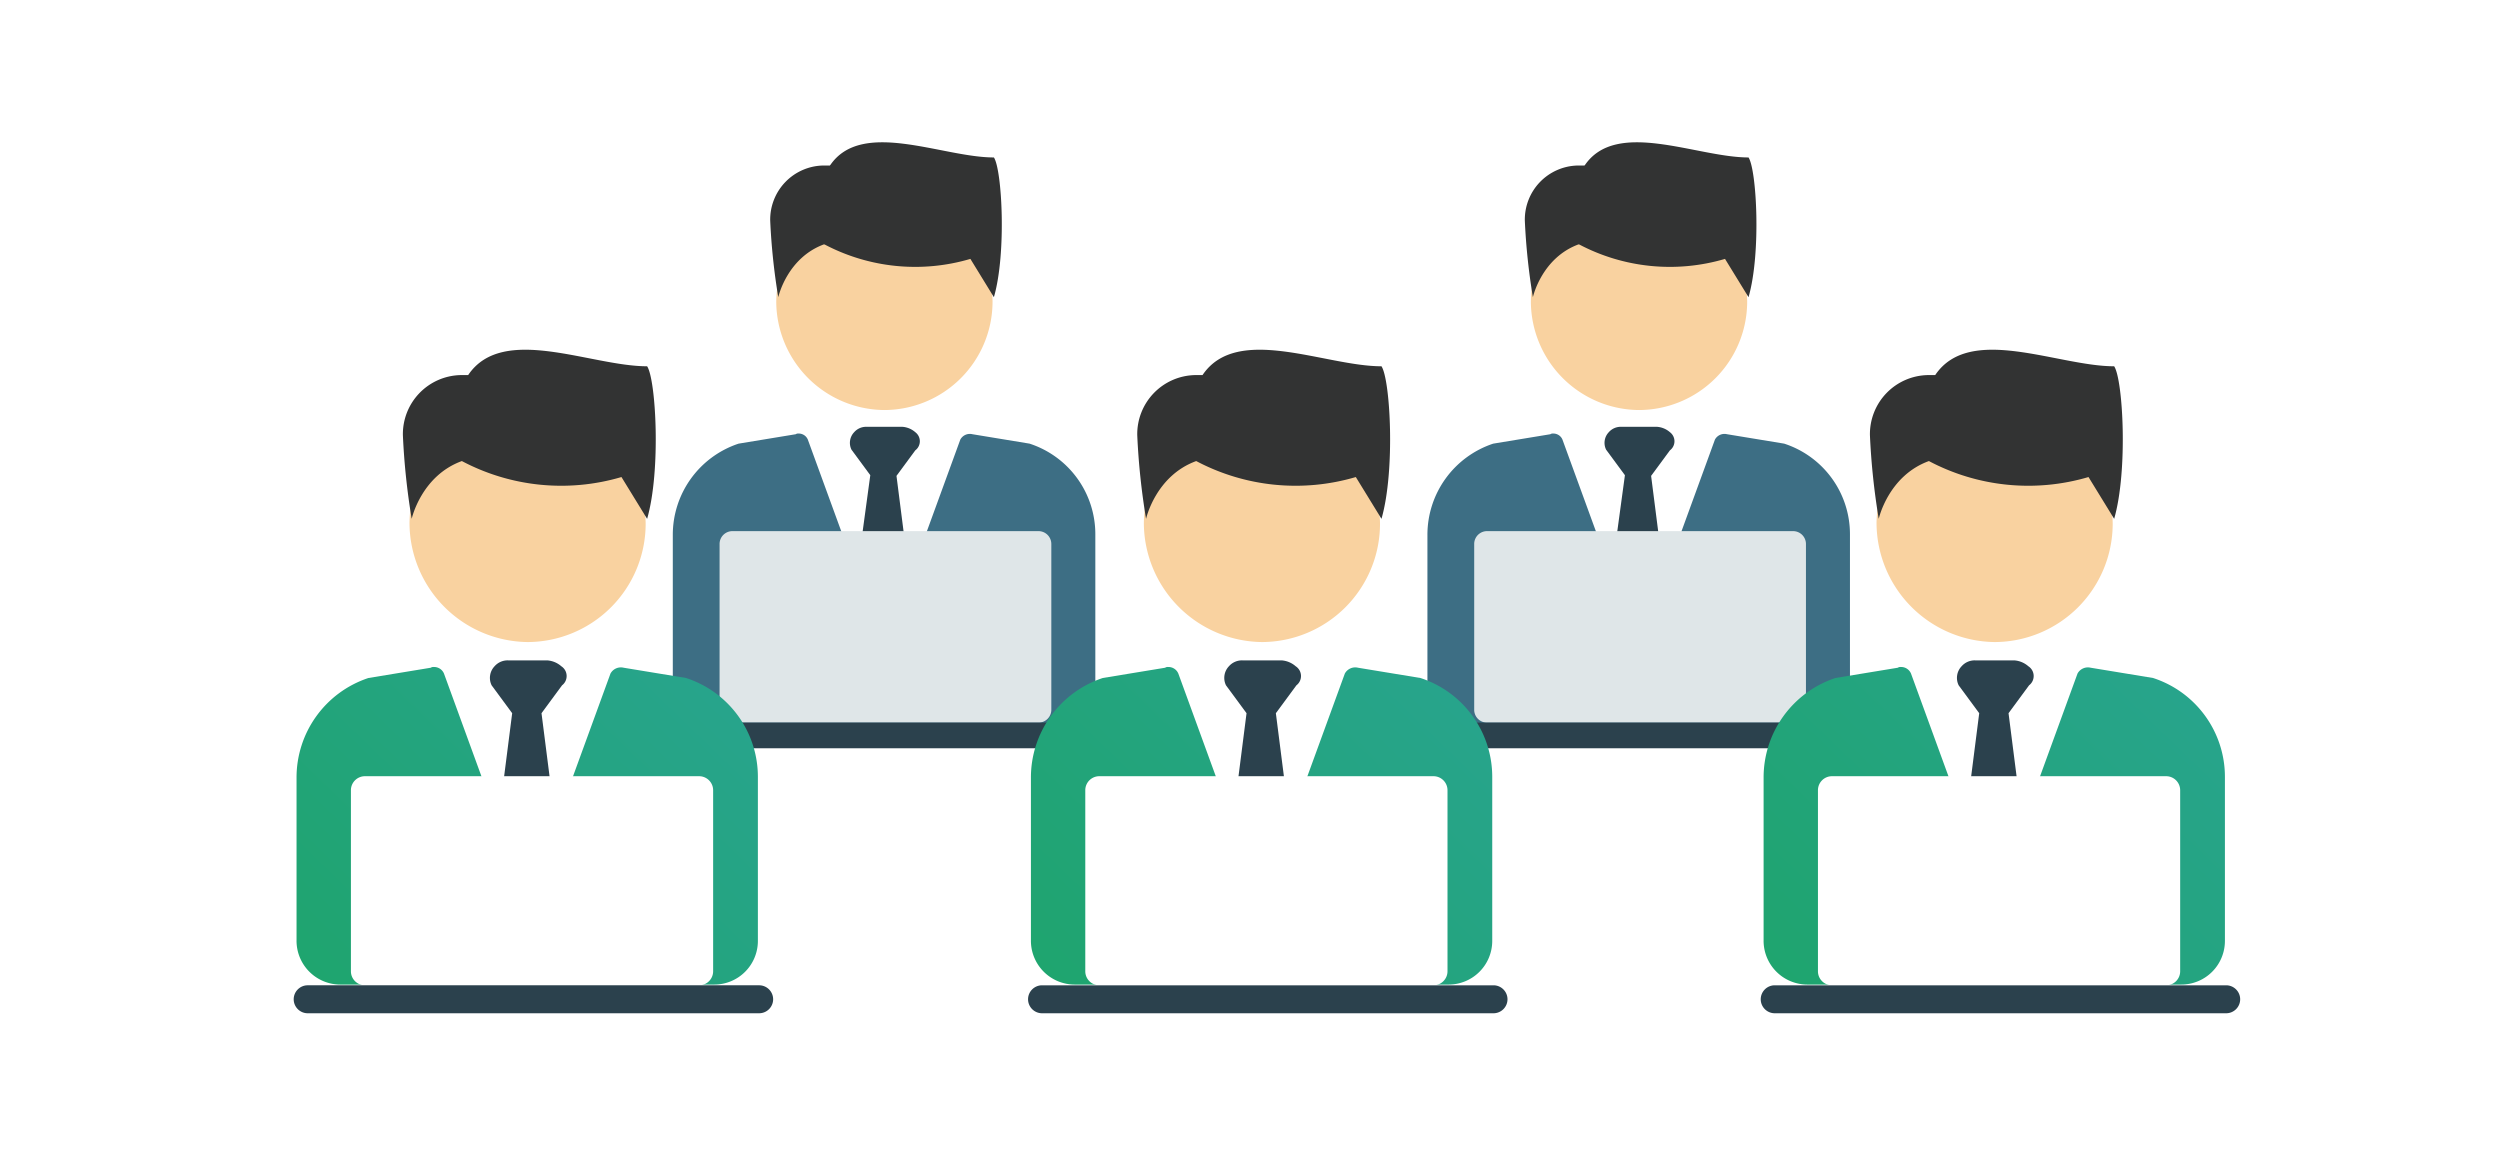 <svg id="レイヤー_1" data-name="レイヤー 1" xmlns="http://www.w3.org/2000/svg" xmlns:xlink="http://www.w3.org/1999/xlink" viewBox="0 0 300 140"><defs><style>.cls-1{fill:#fff;}.cls-2{fill:#f9d2a0;}.cls-3{fill:#3d6e84;}.cls-4{fill:#2b414d;}.cls-5{fill:#323333;}.cls-6{fill:#dfe6e8;}.cls-7{fill:url(#名称未設定グラデーション_3);}.cls-8{fill:url(#名称未設定グラデーション_3-2);}.cls-9{fill:url(#名称未設定グラデーション_3-3);}</style><linearGradient id="名称未設定グラデーション_3" x1="229.792" y1="68.423" x2="146.275" y2="155.033" gradientTransform="translate(0 -198)" gradientUnits="userSpaceOnUse"><stop offset="0" stop-color="#28a48e"/><stop offset="1" stop-color="#17a553"/></linearGradient><linearGradient id="名称未設定グラデーション_3-2" x1="317.713" y1="68.423" x2="234.196" y2="155.033" xlink:href="#名称未設定グラデーション_3"/><linearGradient id="名称未設定グラデーション_3-3" x1="141.669" y1="68.423" x2="58.152" y2="155.033" xlink:href="#名称未設定グラデーション_3"/></defs><title>elearning03</title><rect class="cls-1" width="300" height="140"/><path class="cls-2" d="M160.58-157.161a13.022,13.022,0,0,0,12.978-12.978A13.074,13.074,0,0,0,160.58-183.117a13.074,13.074,0,0,0-12.978,12.978A13.074,13.074,0,0,0,160.58-157.161Z" transform="translate(-54.452 206.365)"/><path class="cls-3" d="M140.024-119.516H181.055a4.8,4.8,0,0,0,4.837-4.837v-17.895a11.42,11.42,0,0,0-7.9-10.882h0l-6.852-1.129a1.302,1.302,0,0,0-1.451.645l-7.819,21.442a1.398,1.398,0,0,1-2.66,0l-7.819-21.442a1.178,1.178,0,0,0-1.129-.725,0.485,0.485,0,0,0-.322.081l-6.852,1.129a11.52,11.52,0,0,0-7.9,10.963v17.815a4.8,4.8,0,0,0,4.837,4.837h0Z" transform="translate(-54.452 206.365)"/><path class="cls-4" d="M164.288-154.501a2.626,2.626,0,0,0-1.532-.645h-4.272a1.906,1.906,0,0,0-1.532.645,1.853,1.853,0,0,0-.322,2.096l2.257,3.063-1.129,8.303,2.096,5.965a0.588,0.588,0,0,0,1.129,0l2.096-5.965-1.048-8.222,2.257-3.063A1.36,1.36,0,0,0,164.288-154.501Z" transform="translate(-54.452 206.365)"/><path class="cls-5" d="M155.018-186.503h-1.773a6.488,6.488,0,0,0-6.368,6.61,76.482,76.482,0,0,0,.967,9.19s1.048-4.756,5.562-6.368c2.58-1.129,1.612-9.431,1.612-9.431h0Z" transform="translate(-54.452 206.365)"/><path class="cls-5" d="M154.051-186.503c3.789-5.643,13.462-.967,19.669-0.967,0.967,1.451,1.532,11.447,0,16.767l-2.821-4.595a23.325,23.325,0,0,1-17.573-1.773" transform="translate(-54.452 206.365)"/><path class="cls-6" d="M179.074-119.649H142.338a1.542,1.542,0,0,1-1.537-1.537V-141.092a1.542,1.542,0,0,1,1.537-1.537h36.736a1.542,1.542,0,0,1,1.537,1.537v19.905a1.542,1.542,0,0,1-1.537,1.537h0Z" transform="translate(-54.452 206.365)"/><path class="cls-4" d="M185.67-116.575h-49.62a1.542,1.542,0,0,1-1.537-1.537,1.542,1.542,0,0,1,1.537-1.537h49.62a1.542,1.542,0,0,1,1.537,1.537,1.542,1.542,0,0,1-1.537,1.537h0Z" transform="translate(-54.452 206.365)"/><path class="cls-2" d="M251.135-157.161a13.022,13.022,0,0,0,12.978-12.978A13.074,13.074,0,0,0,251.135-183.117a13.074,13.074,0,0,0-12.978,12.978A13.074,13.074,0,0,0,251.135-157.161Z" transform="translate(-54.452 206.365)"/><path class="cls-3" d="M230.579-119.516H271.61a4.8,4.8,0,0,0,4.837-4.837v-17.895a11.42,11.42,0,0,0-7.9-10.882h0l-6.852-1.129a1.302,1.302,0,0,0-1.451.645l-7.819,21.442a1.398,1.398,0,0,1-2.66,0l-7.819-21.442a1.178,1.178,0,0,0-1.129-.725,0.485,0.485,0,0,0-.322.081l-6.852,1.129a11.52,11.52,0,0,0-7.9,10.963v17.815a4.8,4.8,0,0,0,4.837,4.837h0Z" transform="translate(-54.452 206.365)"/><path class="cls-4" d="M254.843-154.501a2.626,2.626,0,0,0-1.532-.645h-4.272a1.906,1.906,0,0,0-1.532.645,1.853,1.853,0,0,0-.322,2.096l2.257,3.063-1.129,8.303,2.096,5.965a0.588,0.588,0,0,0,1.129,0l2.096-5.965-1.048-8.222,2.257-3.063A1.36,1.36,0,0,0,254.843-154.501Z" transform="translate(-54.452 206.365)"/><path class="cls-5" d="M245.573-186.503h-1.773a6.488,6.488,0,0,0-6.368,6.61,76.482,76.482,0,0,0,.967,9.19s1.048-4.756,5.562-6.368c2.58-1.129,1.612-9.431,1.612-9.431h0Z" transform="translate(-54.452 206.365)"/><path class="cls-5" d="M244.606-186.503c3.789-5.643,13.462-.967,19.669-0.967,0.967,1.451,1.532,11.447,0,16.767l-2.821-4.595a23.325,23.325,0,0,1-17.573-1.773" transform="translate(-54.452 206.365)"/><path class="cls-6" d="M269.629-119.649H232.893a1.542,1.542,0,0,1-1.537-1.537V-141.092a1.542,1.542,0,0,1,1.537-1.537h36.736a1.542,1.542,0,0,1,1.537,1.537v19.905a1.542,1.542,0,0,1-1.537,1.537h0Z" transform="translate(-54.452 206.365)"/><path class="cls-4" d="M276.225-116.575h-49.62a1.542,1.542,0,0,1-1.537-1.537,1.542,1.542,0,0,1,1.537-1.537h49.62a1.542,1.542,0,0,1,1.537,1.537,1.542,1.542,0,0,1-1.537,1.537h0Z" transform="translate(-54.452 206.365)"/><path class="cls-2" d="M205.884-129.318a14.217,14.217,0,0,0,14.17-14.17,14.275,14.275,0,0,0-14.17-14.17,14.199,14.199,0,0,0-14.17,14.082A14.351,14.351,0,0,0,205.884-129.318Z" transform="translate(-54.452 206.365)"/><path class="cls-4" d="M209.933-126.414a2.867,2.867,0,0,0-1.672-.704h-4.665a2.081,2.081,0,0,0-1.672.704,2.023,2.023,0,0,0-.352,2.288l2.464,3.345L202.892-111.803l2.288,6.513a0.642,0.642,0,0,0,1.232,0l2.288-6.513-1.144-8.977,2.464-3.345A1.399,1.399,0,0,0,209.933-126.414Z" transform="translate(-54.452 206.365)"/><path class="cls-5" d="M199.812-161.355h-1.936a7.084,7.084,0,0,0-6.953,7.217,83.506,83.506,0,0,0,1.056,10.034s1.144-5.193,6.073-6.953c2.816-1.232,1.76-10.298,1.76-10.298h0Z" transform="translate(-54.452 206.365)"/><path class="cls-5" d="M198.755-161.355c4.137-6.161,14.698-1.056,21.475-1.056,1.056,1.584,1.672,12.498,0,18.307l-3.08-5.017a25.467,25.467,0,0,1-19.187-1.936" transform="translate(-54.452 206.365)"/><path class="cls-7" d="M183.441-88.216h44.799a5.24,5.24,0,0,0,5.281-5.281v-19.627a12.469,12.469,0,0,0-8.625-11.882h0l-7.481-1.232a1.421,1.421,0,0,0-1.584.704l-8.537,23.412a1.526,1.526,0,0,1-2.904,0l-8.537-23.412a1.286,1.286,0,0,0-1.232-.792,0.529,0.529,0,0,0-.352.088l-7.481,1.232a12.578,12.578,0,0,0-8.625,11.97v19.451a5.26,5.26,0,0,0,5.281,5.369h0Z" transform="translate(-54.452 206.365)"/><path class="cls-1" d="M226.474-88.13h-40.11a1.683,1.683,0,0,1-1.678-1.678v-21.733a1.683,1.683,0,0,1,1.678-1.678h40.11a1.683,1.683,0,0,1,1.678,1.678v21.733a1.683,1.683,0,0,1-1.678,1.678h0Z" transform="translate(-54.452 206.365)"/><path class="cls-4" d="M233.674-84.773H179.497a1.683,1.683,0,0,1-1.678-1.678,1.683,1.683,0,0,1,1.678-1.678h54.177a1.683,1.683,0,0,1,1.678,1.678,1.683,1.683,0,0,1-1.678,1.678h0Z" transform="translate(-54.452 206.365)"/><path class="cls-2" d="M293.806-129.318a14.217,14.217,0,0,0,14.17-14.17,14.275,14.275,0,0,0-14.17-14.17,14.199,14.199,0,0,0-14.17,14.082A14.351,14.351,0,0,0,293.806-129.318Z" transform="translate(-54.452 206.365)"/><path class="cls-4" d="M297.854-126.414a2.867,2.867,0,0,0-1.672-.704h-4.665a2.081,2.081,0,0,0-1.672.704,2.023,2.023,0,0,0-.352,2.288l2.464,3.345-1.144,8.977,2.288,6.513a0.642,0.642,0,0,0,1.232,0l2.288-6.513-1.144-8.977,2.464-3.345A1.399,1.399,0,0,0,297.854-126.414Z" transform="translate(-54.452 206.365)"/><path class="cls-5" d="M287.733-161.355h-1.936a7.084,7.084,0,0,0-6.953,7.217,83.506,83.506,0,0,0,1.056,10.034s1.144-5.193,6.073-6.953c2.816-1.232,1.76-10.298,1.76-10.298h0Z" transform="translate(-54.452 206.365)"/><path class="cls-5" d="M286.677-161.355c4.137-6.161,14.698-1.056,21.475-1.056,1.056,1.584,1.672,12.498,0,18.307l-3.08-5.017a25.467,25.467,0,0,1-19.187-1.936" transform="translate(-54.452 206.365)"/><path class="cls-8" d="M271.362-88.216h44.799a5.24,5.24,0,0,0,5.281-5.281v-19.627a12.469,12.469,0,0,0-8.625-11.882h0l-7.481-1.232a1.421,1.421,0,0,0-1.584.704l-8.537,23.412a1.526,1.526,0,0,1-2.904,0l-8.537-23.412a1.286,1.286,0,0,0-1.232-.792,0.529,0.529,0,0,0-.352.088l-7.481,1.232a12.578,12.578,0,0,0-8.625,11.97v19.451a5.26,5.26,0,0,0,5.281,5.369h0Z" transform="translate(-54.452 206.365)"/><path class="cls-1" d="M314.395-88.13H274.284a1.683,1.683,0,0,1-1.678-1.678v-21.733a1.683,1.683,0,0,1,1.678-1.678h40.11a1.683,1.683,0,0,1,1.678,1.678v21.733a1.683,1.683,0,0,1-1.678,1.678h0Z" transform="translate(-54.452 206.365)"/><path class="cls-4" d="M321.596-84.773H267.418a1.683,1.683,0,0,1-1.678-1.678,1.683,1.683,0,0,1,1.678-1.678h54.177a1.683,1.683,0,0,1,1.678,1.678,1.683,1.683,0,0,1-1.678,1.678h0Z" transform="translate(-54.452 206.365)"/><path class="cls-2" d="M117.761-129.318a14.217,14.217,0,0,0,14.17-14.17,14.275,14.275,0,0,0-14.17-14.17,14.199,14.199,0,0,0-14.17,14.082A14.351,14.351,0,0,0,117.761-129.318Z" transform="translate(-54.452 206.365)"/><path class="cls-4" d="M121.81-126.414a2.867,2.867,0,0,0-1.672-.704h-4.665a2.081,2.081,0,0,0-1.672.704,2.023,2.023,0,0,0-.352,2.288l2.464,3.345-1.144,8.977,2.288,6.513a0.642,0.642,0,0,0,1.232,0l2.288-6.513-1.144-8.977,2.464-3.345A1.399,1.399,0,0,0,121.81-126.414Z" transform="translate(-54.452 206.365)"/><path class="cls-5" d="M111.688-161.355H109.752a7.084,7.084,0,0,0-6.953,7.217,83.506,83.506,0,0,0,1.056,10.034s1.144-5.193,6.073-6.953c2.816-1.232,1.76-10.298,1.76-10.298h0Z" transform="translate(-54.452 206.365)"/><path class="cls-5" d="M110.632-161.355c4.137-6.161,14.698-1.056,21.475-1.056,1.056,1.584,1.672,12.498,0,18.307l-3.08-5.017a25.467,25.467,0,0,1-19.187-1.936" transform="translate(-54.452 206.365)"/><path class="cls-9" d="M95.318-88.216h44.799a5.24,5.24,0,0,0,5.281-5.281v-19.627a12.469,12.469,0,0,0-8.625-11.882h0l-7.481-1.232a1.421,1.421,0,0,0-1.584.704l-8.537,23.412a1.526,1.526,0,0,1-2.904,0l-8.537-23.412a1.286,1.286,0,0,0-1.232-.792,0.529,0.529,0,0,0-.352.088L98.662-125.005A12.578,12.578,0,0,0,90.037-113.036v19.451a5.26,5.26,0,0,0,5.281,5.369h0Z" transform="translate(-54.452 206.365)"/><path class="cls-1" d="M138.35-88.13H98.24a1.683,1.683,0,0,1-1.678-1.678v-21.733a1.683,1.683,0,0,1,1.678-1.678h40.11a1.683,1.683,0,0,1,1.678,1.678v21.733a1.683,1.683,0,0,1-1.678,1.678h0Z" transform="translate(-54.452 206.365)"/><path class="cls-4" d="M145.551-84.773H91.374a1.683,1.683,0,0,1-1.678-1.678A1.683,1.683,0,0,1,91.374-88.13h54.177a1.683,1.683,0,0,1,1.678,1.678,1.683,1.683,0,0,1-1.678,1.678h0Z" transform="translate(-54.452 206.365)"/></svg>